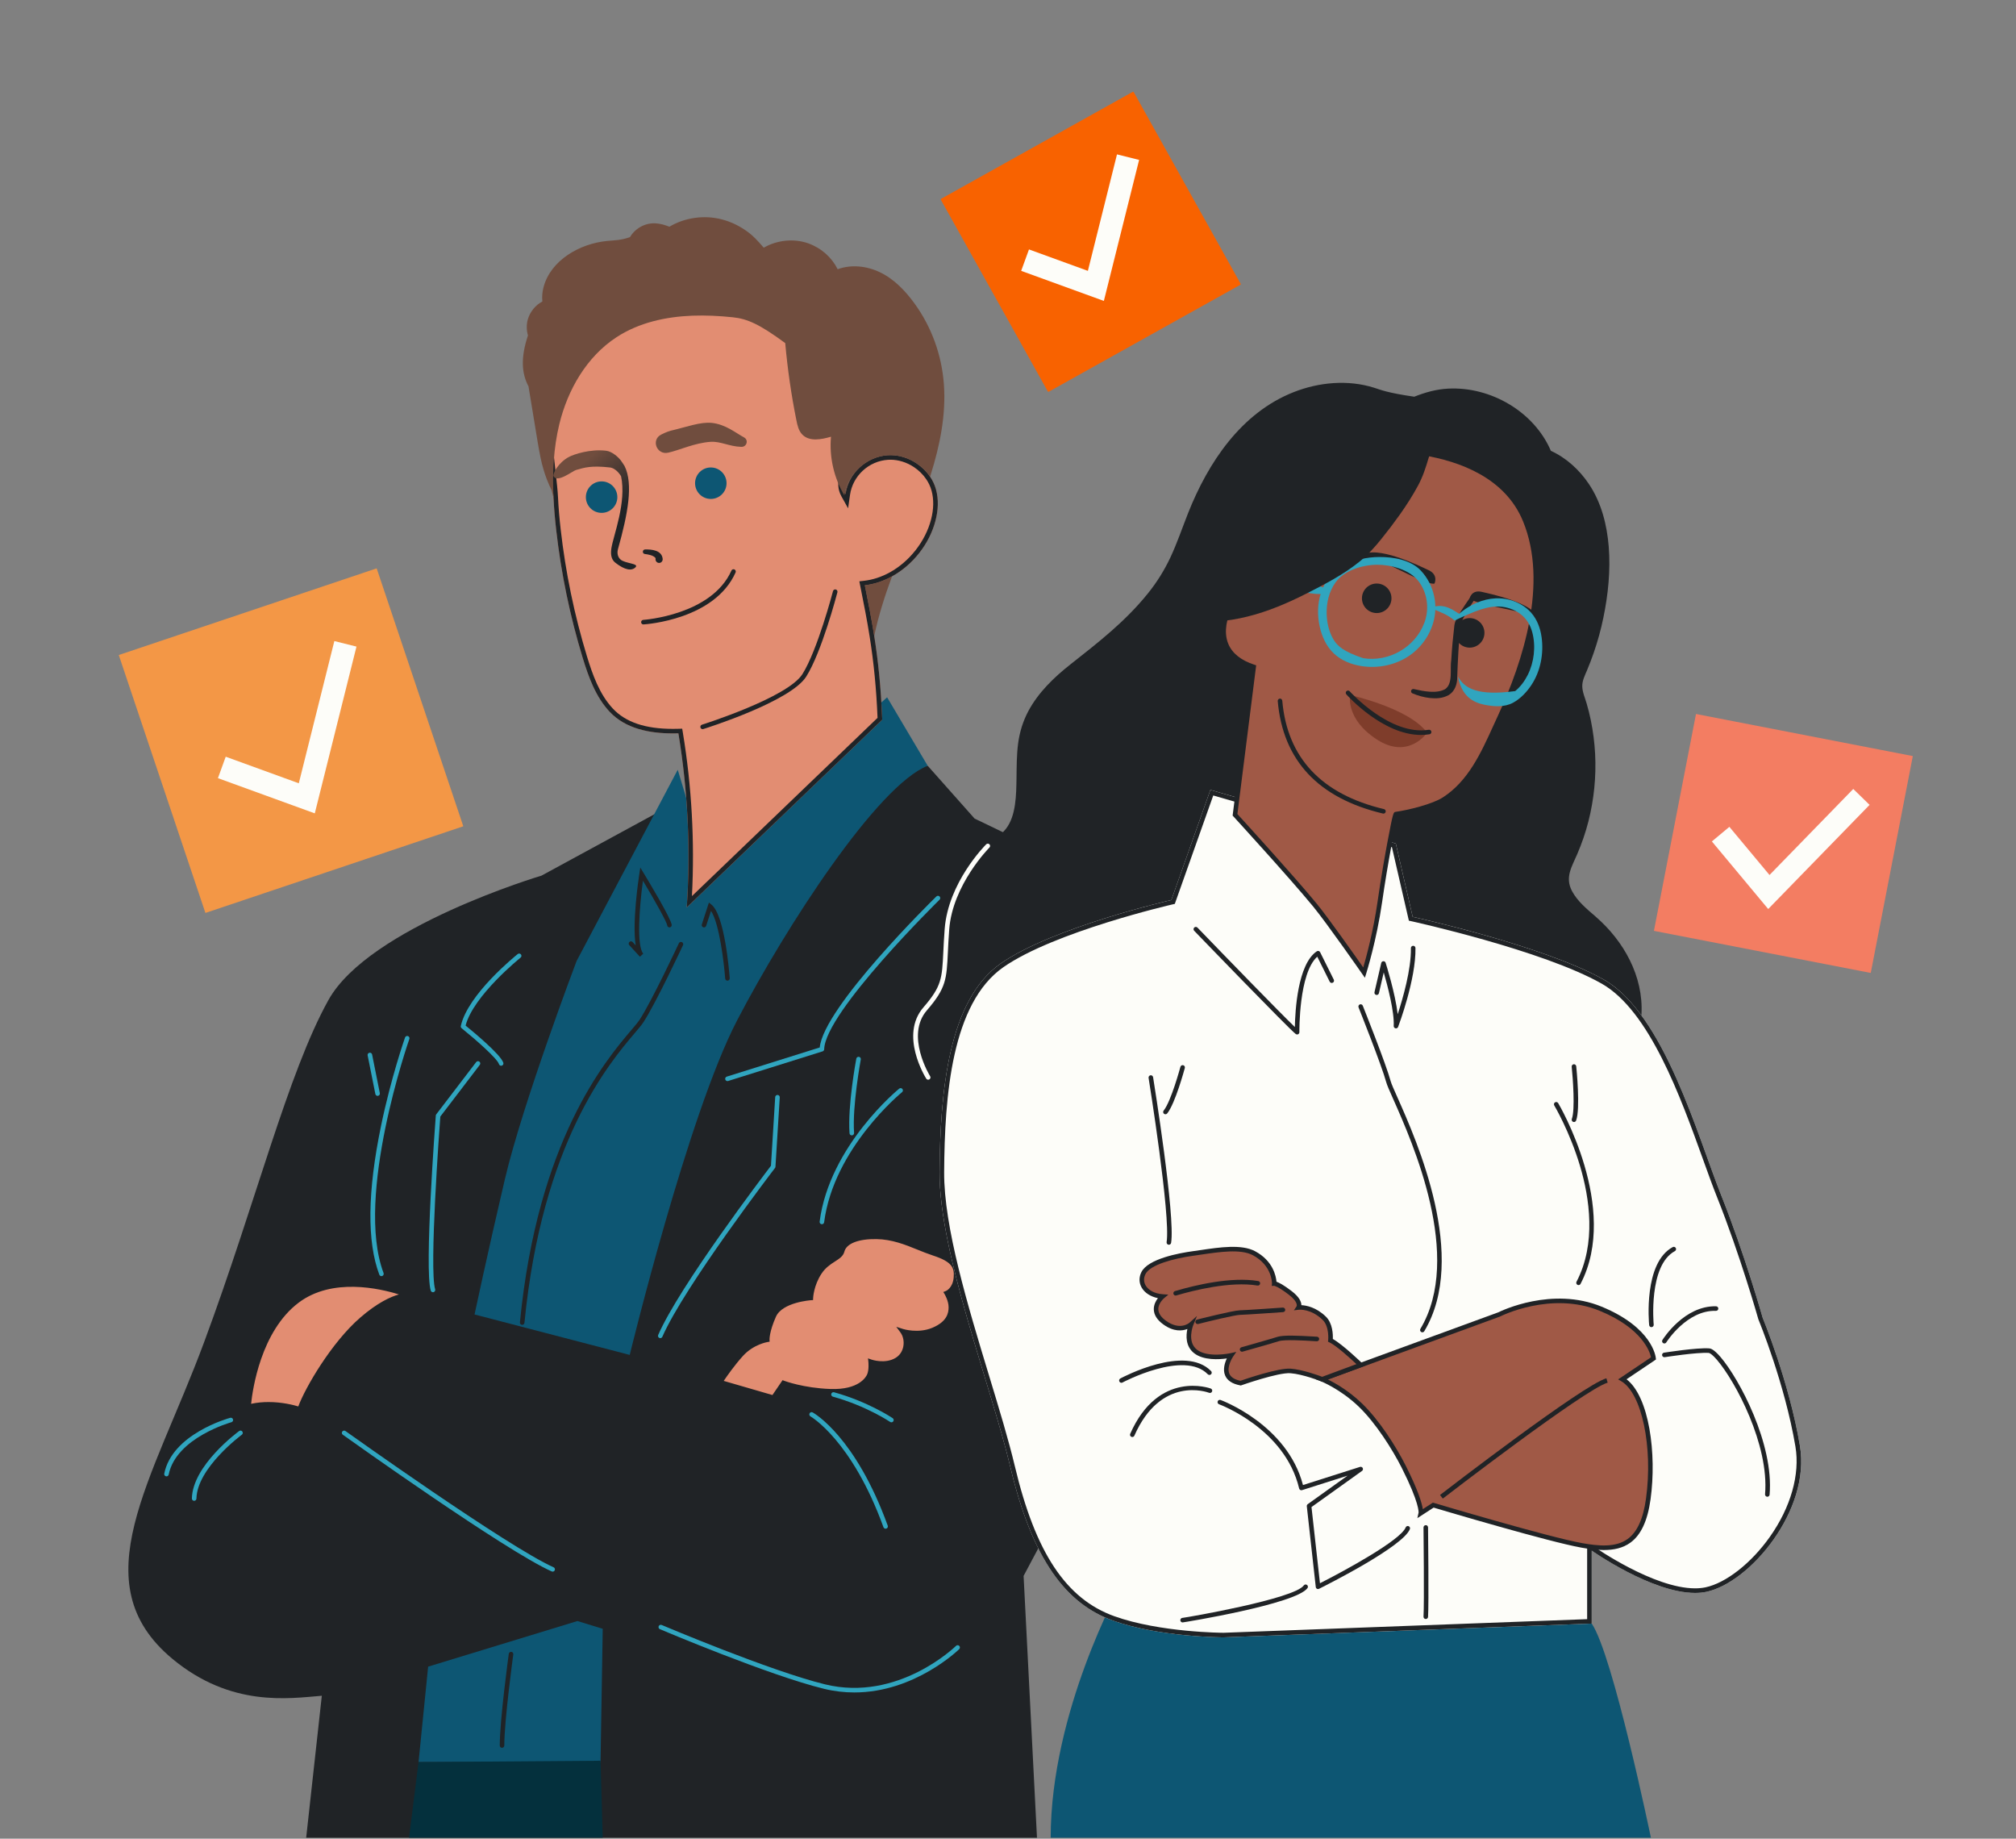 <?xml version="1.0" encoding="UTF-8"?>
<svg id="_Layer_" data-name="&amp;lt;Layer&amp;gt;" xmlns="http://www.w3.org/2000/svg" xmlns:xlink="http://www.w3.org/1999/xlink" viewBox="0 0 1548.77 1412.23">
  <rect x="0" y="0" width="1548.77" height="1412.23" fill="#808080" stroke="none"/>
  <defs>
    <style>
      .cls-1 {
        fill: #04303d;
      }

      .cls-2 {
        fill: #7f3d2b;
      }

      .cls-3 {
        fill: #202326;
      }

      .cls-4 {
        fill: #fdfdf9;
      }

      .cls-5 {
        fill: #f39746;
      }

      .cls-6 {
        fill: url(#linear-gradient);
      }

      .cls-7 {
        fill: #30a5bf;
      }

      .cls-8 {
        fill: #a05946;
      }

      .cls-9 {
        fill: #f37d62;
      }

      .cls-10, .cls-11 {
        fill: #0d5673;
      }

      .cls-12 {
        fill: #704d3e;
      }

      .cls-13 {
        fill: #e28d72;
      }

      .cls-11 {
        fill-rule: evenodd;
      }

      .cls-14 {
        fill: #f86200;
      }
    </style>
    <linearGradient id="linear-gradient" x1="445.78" y1="357.13" x2="474.95" y2="393.23" gradientUnits="userSpaceOnUse">
      <stop offset="0" stop-color="#704d3e"/>
      <stop offset="1" stop-color="#202326"/>
    </linearGradient>
  </defs>
  <path class="cls-3" d="M957.38,801.74c-11.04-50.79-32.98-86.42-100.3-120-67.34-33.58-108.34-52.99-108.34-52.99l-36.04-40.59-200.95,32.34-95.73,52.04s-132.4,39.33-163.67,95.51c-31.29,56.19-55.78,155.73-95.55,262.86-39.77,107.13-94.64,184.77-24.37,243.18,45.09,37.44,89.55,30.41,114.8,28.37l-12.01,109.02h561.43l-10.28-201.09s72.85-136.47,110.07-207.75c37.22-71.29,71.99-150.14,60.94-200.91Z"/>
  <path class="cls-10" d="M520.65,591.25l-77.7,146.89s-41.43,109.28-55.16,167.91c-13.72,58.62-23.22,103.55-23.22,103.55l119.22,31.07s44.82-184.66,82.53-257.04c37.71-72.38,107.93-180.49,146.38-195.46l-31.19-52.6-143.85,129.72,1.69-12.32-18.69-61.73Z"/>
  <polygon class="cls-10" points="328.91 1280.1 321.55 1353.38 461.35 1353.38 463.04 1251.03 443.6 1245.06 328.91 1280.1"/>
  <polygon class="cls-1" points="461.37 1352.35 321.55 1353.38 314.23 1411.49 463.04 1411.49 461.37 1352.35"/>
  <g>
    <path class="cls-13" d="M230.26,1082.42s-20.03-7.07-39.31-1.91c0,0,3.39-55.68,37.4-81.34,33.99-25.66,85.37-4.26,85.37-4.26,0,0-12.95-1.32-35.69,18.32-22.74,19.66-43.65,56.46-47.76,69.19Z"/>
    <path class="cls-3" d="M231.37,1084.67l-1.7-.6c-.2-.07-19.76-6.82-38.28-1.87l-2.35.63.15-2.43c.14-2.31,3.83-56.78,38.1-82.63,14.27-10.78,33.89-14.95,56.7-12.09,17.13,2.15,29.86,7.39,30.4,7.62l10.94,4.56-11.79-1.2c-.11,0-12.63-.87-34.37,17.9-23.01,19.89-43.54,56.96-47.24,68.4l-.55,1.71ZM206.25,1076.86c10.48,0,19.33,2.3,22.91,3.37,5.35-14.48,25.56-49.18,47.71-68.33,13.25-11.44,23.31-15.94,29.58-17.68-14.79-4.64-51.33-13.08-77.05,6.34-29.01,21.89-35.37,66.83-36.49,77.67,4.56-.99,9.08-1.37,13.35-1.37Z"/>
  </g>
  <g>
    <path class="cls-13" d="M594.16,1073.52l7.71-11.32s14.75,5.65,36.1,6.4c21.35.74,28.22-8.39,29.89-12.41,1.68-4.01,1.02-10.29,1.02-10.29,0,0,11.06,3.98,20.06-1.43,8.16-4.91,8.72-16.01,4.27-22.03,0,0,12.07,3.92,23.76-.99,11.69-4.93,13.55-11.88,13.55-17.36s-3.25-10.86-3.25-10.86c0,0,6.31-2.42,7.14-11.89.85-9.46-3.15-14.11-17.08-18.65-13.92-4.55-26.73-12.43-43.98-12.71-17.27-.28-24.88,5.1-26.37,10.94-1.49,5.86-10.96,6.69-17.36,16.44-6.41,9.73-6.69,19.57-6.69,19.57,0,0-22.93,1.45-28.41,13.68-5.46,12.22-5.1,18.45-5.1,18.45,0,0-11.22,1.68-19.87,11.13-8.63,9.47-16.34,21.46-16.34,21.46l40.94,11.88Z"/>
    <path class="cls-3" d="M594.89,1075.55l-44.42-12.88,1.27-1.98c.08-.12,7.89-12.21,16.52-21.69,7.21-7.88,16.03-10.6,19.46-11.4.19-2.63,1.12-8.57,5.21-17.72,5.06-11.27,22.97-14,28.37-14.57.35-3.26,1.7-11.09,6.86-18.92,3.51-5.35,7.87-8.16,11.38-10.41,3.01-1.94,5.19-3.34,5.74-5.5.97-3.81,5.71-12.55,28.09-12.26,12.63.2,22.87,4.35,32.77,8.36,4.01,1.62,7.79,3.15,11.72,4.44,14.43,4.7,19.22,10.06,18.28,20.47-.64,7.33-4.31,10.91-6.54,12.42,1.04,2.12,2.65,6.08,2.65,10.17,0,8.62-4.79,14.82-14.63,18.97-8.15,3.42-16.37,2.79-21.06,1.96,1.17,3.06,1.47,6.59.79,10.02-.93,4.68-3.61,8.55-7.53,10.92-7.05,4.24-15.12,3.2-19.09,2.28.03,2.35-.14,5.9-1.28,8.62-1.4,3.37-7.83,14.34-31.57,13.49-18.02-.63-31.25-4.65-35.35-6.04l-7.67,11.26ZM555.99,1060.62l37.43,10.86,7.78-11.42,1.29.5c.15.05,14.76,5.56,35.53,6.28,21.95.74,27.37-9.31,28.21-11.34,1.48-3.55.9-9.38.9-9.43l-.29-2.76,2.62.93c.1.04,10.42,3.62,18.57-1.29,3.07-1.85,5.16-4.9,5.9-8.6.77-3.89-.04-8.06-2.14-10.89l-3.24-4.38,5.19,1.67c.11.04,11.61,3.65,22.54-.93,11.19-4.72,12.48-11.24,12.48-15.74,0-4.91-2.97-9.9-3-9.95l-1.07-1.79,1.95-.75c.2-.08,5.3-2.24,6.02-10.41.68-7.68-1.52-12.15-15.88-16.84-4.05-1.33-8.07-2.95-11.95-4.52-9.6-3.89-19.54-7.91-31.51-8.1-13.78-.23-23.05,3.37-24.64,9.62-.89,3.5-3.83,5.39-7.24,7.58-3.4,2.18-7.24,4.66-10.35,9.39-6.04,9.17-6.4,18.57-6.41,18.66l-.05,1.59-1.59.1c-.22.01-21.94,1.53-26.92,12.64-5.16,11.56-4.95,17.58-4.95,17.64l.08,1.58-1.56.25c-.11.02-10.74,1.73-18.84,10.59-6.37,7-12.31,15.49-14.85,19.26Z"/>
  </g>
  <path class="cls-14" d="M952.83,218.76l-147.07,82.07c-.3.17-.68.06-.84-.24l-82.08-147.1c-.17-.3-.06-.68.24-.84l147.09-82.08c.3-.17.68-.06.84.24l82.07,147.11c.17.3.06.68-.24.84Z"/>
  <rect class="cls-9" x="1285.17" y="563.06" width="169.68" height="169.68" rx=".18" ry=".18" transform="translate(148.53 -249.14) rotate(10.98)"/>
  <rect class="cls-5" x="119.08" y="464.38" width="209.01" height="208.99" rx=".22" ry=".22" transform="translate(-169.52 100.82) rotate(-18.57)"/>
  <path class="cls-10" d="M1222.82,1247.02l-362.35-28.28s-53.3,95.76-53.3,192.74h461.12s-29.17-140.76-45.47-164.47Z"/>
  <path class="cls-3" d="M1225.89,704.07c-6.66-5.76-13.98-11.72-18.2-19.64-5.59-10.59-.23-18.55,4.03-28.46,3.47-8.1,6.35-16.43,8.53-24.94,4.32-16.94,6.09-34.56,5.18-52.02-.45-8.64-1.56-17.27-3.29-25.74-.88-4.32-1.95-8.62-3.19-12.85-1.23-4.28-3.27-8.7-3.39-13.18-.12-4.4,2.02-8.51,3.68-12.46,1.81-4.32,3.52-8.72,5.04-13.16,3.08-8.86,5.59-17.93,7.48-27.14,3.7-17.83,5.57-36.39,4.13-54.59-1.36-16.92-5.71-34.05-15.32-48.26-7.28-10.79-17.25-19.94-29.12-25.35-12.91-30.12-46.28-49.47-78.89-47.79-9.19.47-17.58,2.86-26.09,6.21-20.99-3.06-25.66-5.26-30.66-6.85-20.09-6.37-42.38-4.36-61.85,3.29-40.49,15.89-65.82,54.1-81.26,93.06-4.44,11.25-8.33,22.74-13.45,33.72-4.69,10.03-10.53,19.37-17.48,27.98-17.42,21.57-37.87,37.4-59.42,54.39-12.69,9.99-24.67,21.55-32.36,35.92-4.13,7.77-6.68,16.08-7.83,24.8-1.19,8.99-1.11,18.03-1.25,27.08-.21,12.11-.25,28.58-8.19,38.59-3.87,4.89-9.54,8.45-13.86,13.04-4.69,4.96-8.94,10.34-12.71,16.04-11.39,17.13-18.34,37.2-19.84,57.74-.39,5.37-.16,10.71-.16,16.1-.02,6.39-1.44,11.47-5,16.78-5.96,8.88-11.1,17.7-13.67,28.21-2.36,9.56-2.78,19.72-.33,29.32,1.21,4.79,3.21,9.48,5.9,13.63,2.84,4.38,6.35,8.45,11.8,9.17,5.82.74,12.21-1.42,17.95-2.34,6.27-1.01,12.58-1.85,18.9-2.55,12.89-1.44,25.85-2.3,38.8-2.8,25.72-1.01,51.47-.6,77.19-.29,52.76.6,105.54,1.21,158.32,1.83,52.95.6,105.89,1.21,158.86,1.83,10.51.12,21.01.25,31.54.37,13.96-4.24,18.51-9.5,22.25-15.17,7.53-11.41,11.68-24.98,12.4-38.59,1.54-29.22-13.59-56.22-35.18-74.93Z"/>
  <g>
    <path class="cls-4" d="M1382.79,1110.55c-8.33-49.53-28.59-98.27-28.59-98.27,0,0-13.74-48.75-31.89-94.21-18.16-45.46-43.86-139.37-90.08-165.6-46.2-26.22-146.95-48.28-146.95-48.28l-12.97-56.3-142.43-41.21-30,84.59s-91.03,20.81-131.04,48.73c-39.99,27.9-46.63,97.87-47,160.26-.37,62.4,39.37,163.41,54.43,226.77,16.83,70.77,42.66,104.76,78.66,117.65,36.01,12.89,85.07,12.92,85.07,12.92l282.84-10.58v-56.04s54.8,38.66,88.11,31.65c33.31-7.01,80.19-62.52,71.86-112.08Z"/>
    <path class="cls-3" d="M932.06,610.97l137.28,39.72,12.51,54.29.5,2.16,2.17.47c1,.22,100.77,22.25,145.97,47.9,36.74,20.86,60.51,86.85,77.86,135.04,3.8,10.57,7.4,20.54,10.7,28.81,17.87,44.76,31.63,93.38,31.77,93.86l.06.2.08.19c.2.48,20.21,48.96,28.37,97.5,3.59,21.34-3.6,46.64-19.72,69.39-14.31,20.19-33.7,35.38-49.41,38.68-2.44.51-5.13.77-7.99.77-31.82,0-76.93-31.54-77.38-31.86l-5.52-3.89v59.42l-279.33,10.46c-.48,0-48.89-.18-83.89-12.71-37.08-13.28-60.65-48.8-76.43-115.17-4.81-20.25-12.11-44.22-19.82-69.6-16.29-53.58-34.76-114.3-34.51-156.33.35-58.75,5.84-129.73,45.51-157.41,38.99-27.21,128.91-47.98,129.82-48.19l1.88-.43.64-1.81,28.9-81.48M929.86,606.69l-30,84.59s-91.03,20.81-131.04,48.73c-39.99,27.9-46.63,97.87-47,160.26-.37,62.4,39.37,163.41,54.43,226.77,16.83,70.77,42.66,104.76,78.66,117.65,36.01,12.89,85.07,12.92,85.07,12.92l282.84-10.58v-56.04s46.07,32.5,79.4,32.5c3.02,0,5.94-.27,8.71-.85,33.31-7.01,80.19-62.52,71.86-112.08-8.33-49.53-28.59-98.27-28.59-98.27,0,0-13.74-48.75-31.89-94.21-18.16-45.46-43.86-139.37-90.08-165.6-46.2-26.22-146.95-48.28-146.95-48.28l-12.97-56.3-142.43-41.21h0Z"/>
  </g>
  <g>
    <path class="cls-8" d="M1092.71,347.82l-99.02,102.83-50.16,18.78s-15.71,31.29,19.6,42.82l-14.34,113.6s42.99,46.95,61.27,69.18c10.92,13.28,37.89,52.04,37.89,52.04,0,0,7.92-25.13,12.09-54.36,4.71-32.9,11.61-67.29,12.23-67.37,9.85-1.4,28.67-5.95,37.06-11.34,22.39-14.39,32.22-40.28,42.93-63.35,20.29-43.71,38.88-103.3,19.43-150.86-13.26-32.43-46.3-46.74-78.98-51.96Z"/>
    <path class="cls-3" d="M1048.55,750.99l-2.04-2.93c-.27-.39-27.06-38.85-37.81-51.93-18.04-21.94-60.77-68.64-61.2-69.11l-.55-.6,14.26-112.98c-10.51-3.72-17.51-9.61-20.8-17.51-5.45-13.07,1.27-26.72,1.56-27.29l.31-.61,50.43-18.88,99.38-103.2.9.15c28.62,4.57,65.79,17.49,80.32,53.02,19.83,48.48.36,109.56-19.46,152.26-1.16,2.5-2.32,5.04-3.47,7.59-9.69,21.33-19.71,43.39-40.1,56.49-8.33,5.35-26.06,9.81-36.71,11.45-1.49,5.54-7.53,36.3-11.79,66.04-4.15,29.04-12.07,54.39-12.16,54.64l-1.07,3.4ZM950.63,625.26c5.07,5.54,43.79,48,60.78,68.65,9.07,11.03,29.35,39.83,35.9,49.18,2.28-7.85,7.79-28.12,11-50.64,2.78-19.39,5.99-37.18,7.66-46.07,4.24-22.55,4.56-22.59,6.07-22.79,9.87-1.4,28.27-5.9,36.34-11.08,19.53-12.55,29.33-34.13,38.81-55,1.16-2.56,2.32-5.11,3.49-7.62,19.53-42.07,38.75-102.15,19.39-149.46-13.77-33.66-49.12-46.19-76.73-50.75l-98.67,102.45-49.85,18.66c-1.16,2.66-5.41,13.67-1.17,23.8,3.03,7.25,9.76,12.62,20.02,15.97l1.37.45-14.42,114.23Z"/>
  </g>
  <g>
    <path class="cls-8" d="M1151.66,1009.59s39.33-20.29,78.05-4.38c38.72,15.94,40.59,38.1,40.59,38.1l-23.89,16.06c17.31,10.14,25.15,53.56,19.84,91.97-5.33,38.41-24.98,40.28-51.22,35.59-26.22-4.69-113.95-30.9-113.95-30.9l-9.58,6.21s1.5-6.74-13.16-35.78c-7.13-14.11-19.9-34.5-33.45-47.48-14.35-13.71-29.32-19.62-29.32-19.62l136.1-49.78Z"/>
    <path class="cls-3" d="M1232.16,1190.53c-5.66,0-11.58-.82-17.43-1.87-24.7-4.42-104.61-28.11-113.37-30.72l-12.49,8.1.93-4.18c.03-.21.82-7.22-13.01-34.61-6.92-13.69-19.75-34.21-33.1-47-13.91-13.29-28.61-19.19-28.75-19.25l-4.28-1.69,140.33-51.33c2.34-1.16,41.39-20.02,79.41-4.39,39.25,16.16,41.59,38.62,41.67,39.57l.09,1.03-22.59,15.18c17.47,13.42,23.26,57.35,18.45,92.21-2.28,16.48-7.35,27.37-15.49,33.28-5.83,4.23-12.86,5.66-20.34,5.66ZM1100.81,1154.12l.78.23c.88.26,87.94,26.24,113.76,30.86,12.8,2.29,25.91,3.49,35.09-3.18,7.33-5.32,11.94-15.44,14.08-30.93,5.48-39.67-3.22-80.98-19-90.22l-2.4-1.41,25.27-16.98c-.95-4.33-6.79-22.26-39.34-35.66-37.49-15.41-76.19,4.12-76.58,4.32l-.2.09-132.08,48.31c5.48,2.7,15.79,8.5,25.91,18.18,13.66,13.08,26.42,33.35,33.81,47.95,9.71,19.23,12.46,28.92,13.16,33.46l7.74-5.02Z"/>
  </g>
  <g>
    <path class="cls-8" d="M878.43,977.84c4.15-8.33,23.73-13.12,38.14-15.09,15.91-2.2,35.55-6.15,46.73-.23,15.98,8.49,15.65,23.32,15.65,23.32,0,0,2.78-.1,12.34,7.24,9.11,6.99,6.31,11.16,6.31,11.16,0,0,9.93-1.21,19.7,8.2,6,5.78,4.81,17,4.81,17,7.07,3.33,23.21,18.94,23.21,18.94l-29.55,10.96s-14.54-5.67-24.39-6.37c-9.85-.7-38.29,9.38-38.29,9.38-19.43-3.62-7.28-21.32-7.28-21.32,0,0-18.11,4.09-27.29-2.98-9.15-7.07-3.45-20.89-3.45-20.89,0,0-8.16,7.53-20.38-1.34-13.8-9.99-1.56-20.03-1.56-20.03-12.28-.88-18.88-9.62-14.72-17.95Z"/>
    <path class="cls-3" d="M953.25,1064.15l-.46-.09c-6.07-1.13-9.99-3.71-11.63-7.68-1.88-4.54-.2-9.72,1.35-13.01-6,.84-17.85,1.59-25.04-3.95-6.82-5.27-6.37-13.61-5.28-18.65-3.95,1.52-10.51,2.27-18.51-3.54-4.71-3.41-7.16-7.26-7.28-11.44-.11-3.64,1.6-6.71,3.16-8.73-5.64-1.15-10.19-4.06-12.5-8.12-2.11-3.7-2.18-7.92-.2-11.88h0c5.14-10.31,29.32-14.66,39.47-16.05,1.94-.27,3.93-.56,5.96-.86,14.77-2.18,31.5-4.64,41.83.82,13.97,7.43,16.18,19.36,16.52,23.47,1.91.65,5.47,2.45,11.71,7.24,6.08,4.67,7.41,8.41,7.42,10.77,3.73.18,11.29,1.54,18.74,8.72,5.39,5.19,5.56,14.01,5.42,17.24,7.62,4.26,21.97,18.09,22.61,18.71l2,1.93-32.78,12.16-.62-.24c-.14-.06-14.41-5.59-23.87-6.26-9.36-.65-37.3,9.18-37.58,9.28l-.44.16ZM949.78,1038.34l-2.51,3.67c-.05.08-5.13,7.62-2.87,13.05,1.12,2.7,4.01,4.54,8.57,5.48,3.83-1.34,29.1-10,38.54-9.31,8.94.63,21.33,5.14,24.27,6.25l26.29-9.75c-4.52-4.24-15.43-14.2-20.71-16.69l-1.13-.53.13-1.24c.01-.1,1.02-10.45-4.29-15.56-8.99-8.67-17.92-7.78-18.28-7.73l-3.76.43,2.1-3.14h0s1.47-3.13-5.92-8.8c-8.47-6.5-11.23-6.87-11.35-6.88l-1.85.07.17-1.85c.01-.56.05-13.88-14.72-21.74-9.31-4.93-25.44-2.55-39.68-.45-2.04.3-4.05.6-6,.87-15.44,2.12-33.22,6.94-36.82,14.14h0c-1.44,2.89-1.4,5.93.11,8.58,2.19,3.84,7.11,6.4,13.17,6.84l4.35.31-3.36,2.78s-4.52,3.8-4.36,8.57c.1,3.03,2.06,5.95,5.84,8.69,10.83,7.85,17.87,1.72,18.17,1.46l5.68-5.11-2.88,7.07c-.05.13-5.07,12.68,2.9,18.84,8.41,6.48,25.66,2.7,25.83,2.66l4.34-.98Z"/>
  </g>
  <path class="cls-7" d="M1019.59,452.95c-3.04-2.34-7.38-3.1-11.06-4.07-3.97-1.03-7.94-1.99-11.95-2.88-3.87-.86-7.75-1.64-11.66-2.34-4.05-.74-8.2-1.69-12.32-1.95,3.78,8.06,7.32,8.43,10.75,9.07,3.79.68,7.55,1.44,11.29,2.24,3.76.78,7.51,1.62,11.23,2.55,13.8,2.08,15.91-.9,13.71-2.61Z"/>
  <path class="cls-3" d="M1129.07,459.51s1.43-6.73,9.24-4.92c7.81,1.81,40.48,8.55,44.15,21.21,3.66,12.66-5.32-2.79-13.3-5.21s-37.65-7.1-40.08-11.08Z"/>
  <path class="cls-3" d="M1102.04,448.19s3.24-6.66-4.58-10.29c-7.83-3.64-40.02-19.56-51.51-11.24-11.5,8.32,6.36,1.16,14.74,4.38s36.66,18.9,41.35,17.15Z"/>
  <circle class="cls-3" cx="1057.64" cy="459.53" r="11.34"/>
  <circle class="cls-3" cx="1129.07" cy="486.08" r="11.34"/>
  <path class="cls-3" d="M1086.27,529.26c7.45,1.67,17.1,3.73,23.88.09,6.39-4.33,3.56-15.68,4.78-22.64.51-8.88,1.35-17.73,2.39-26.58.45-3.03,1.73-4.86,2.77-6.93,3.38-5.85,7.2-11.33,11.13-16.8.57-.78,1.66-.96,2.45-.39.76.55.94,1.62.43,2.39-2.41,3.66-4.76,7.41-6.98,11.18-1.79,3.3-4.66,7.63-5.25,11.04-1.18,13.15-1.96,26.38-2.38,39.59.05,5.13-1.85,10.88-6.56,13.65-4.8,2.64-9.88,2.76-14.49,2.26-4.67-.55-9.05-1.77-13.34-3.57-.89-.38-1.31-1.4-.94-2.29.35-.84,1.28-1.25,2.13-1h0Z"/>
  <path class="cls-7" d="M1184.31,489.39c-.95-6.93-3.41-13.61-8.12-18.9-4.19-4.69-9.95-7.98-16-9.66-9.95-2.76-20.11-.9-29.01,3.68-3.68,1.89-7.13,4.26-10.28,6.97-7.65-5.45-14.17-7.88-22.04-4.5,8.74,3.47,13.51,5.33,18.59,9.64,15.4-7.22,25.95-11.88,36.76-10.55,5.12.64,10.22,2.65,14.27,5.86,4.48,3.54,7.3,8.43,8.72,13.9,2.78,10.65,1.38,22.78-3.54,32.59-2.39,4.73-5.55,9.03-9.64,12.38-27.86,3.76-38.84-1.56-43.94-11.19,2.82,15.09,11.41,19.9,20.46,21.71,7.17,1.42,15.22,1.99,21.86-1.58,5.65-3.06,10.43-8.12,13.98-13.43,7.14-10.69,9.68-24.28,7.94-36.93Z"/>
  <path class="cls-3" d="M1062.83,624.91c-.13,0-.27-.02-.4-.05-49.67-11.79-76.86-40.86-80.82-86.38-.09-.96.63-1.81,1.59-1.9.94-.11,1.81.63,1.89,1.59,3.81,43.86,30.11,71.88,78.14,83.28.94.22,1.52,1.17,1.3,2.11-.19.8-.91,1.35-1.7,1.35Z"/>
  <g>
    <path class="cls-8" d="M1107.34,1149.64s109.22-84.23,127.24-89.33"/>
    <path class="cls-3" d="M1108.42,1151.02l-2.14-2.77c4.47-3.45,109.7-84.5,127.83-89.63l.95,3.37c-17.49,4.95-125.56,88.19-126.64,89.03Z"/>
  </g>
  <path class="cls-7" d="M1101.76,457.89c-1.58-7.28-5.06-14.17-10.2-19.62-7.77-8.25-21.03-10.49-31.89-10.45-9.64.02-19.31,2.26-27.94,6.62-8.33,4.24-14.17,12.4-17,21.24-2.63,8.14-2.73,17.02-.93,25.39,1.69,7.81,5.14,15.4,10.96,20.89,5.59,5.28,13.06,8.29,20.66,9.56,12.93,2.18,26.77-.62,37.55-8.1,10.79-7.5,18.3-19.72,19.55-32.8.41-4.24.14-8.55-.76-12.75ZM1094.13,478.59c-7.03,18.57-27.22,30.12-46.9,26.94-15.28-5.18-19.94-9.31-23.13-14.93-3.33-5.92-4.81-12.77-4.91-19.55-.14-8.25,1.89-16.82,6.72-23.58,6.74-9.46,20.97-13.69,32.18-13.71,10.59-.02,24.67,3.76,31.48,12.42,6.83,8.7,8.59,20.66,5.04,31.11-.14.43-.31.88-.47,1.32Z"/>
  <path class="cls-3" d="M1099.15,342.08c-20.25-1.4-36.02,4.26-51.53,10.61-15.46,6.33-30.74,13.18-45.75,20.56-14.82,7.3-29.42,15.09-43.73,23.4-7.22,4.17-14.39,8.43-21.43,12.91-3.13,1.97-6.21,4.15-8.51,7.05-2.41,3.02-3.95,6.52-5.2,10.14-1.38,3.93-2.59,7.88-4.09,11.76-1.6,4.11-3.33,8.18-4.93,12.32-3.17,8.2-5.72,16.68-5.84,25.54,35.8,5.16,66.85-5.98,95.2-20.31,14.11-7.13,28.62-14.66,41-24.61,6.31-5.08,11.7-11.08,16.78-17.37,4.96-6.15,9.75-12.44,14.33-18.88,5.08-7.16,9.81-14.56,13.98-22.29,3.64-6.74,6-14.04,8.16-21.38,1.21-2.98,1.77-6.21,1.56-9.44Z"/>
  <path class="cls-2" d="M1037.22,533.87s45.06,9.79,59.17,28.87c0,0-14.2,21.06-38.61,5.24-24.41-15.82-20.56-34.1-20.56-34.1Z"/>
  <path class="cls-3" d="M1091.62,564.49c-29.18,0-56.11-29.82-57.32-31.18-.64-.72-.58-1.83.14-2.47.73-.65,1.83-.58,2.47.14.31.34,31.06,34.35,60.72,29.53.94-.15,1.85.49,2.01,1.45.16.95-.49,1.85-1.45,2.01-2.19.36-4.39.52-6.57.52Z"/>
  <path class="cls-3" d="M996.48,794.53c-.37,0-.75-.12-1.05-.35-5.3-3.99-75.06-76.22-78.02-79.29-.67-.7-.65-1.8.04-2.48.7-.67,1.81-.65,2.48.04,22.36,23.16,63.35,65.36,74.83,76.39.22-12.18,2.11-48.33,16.86-58.17.42-.28.93-.36,1.42-.24.49.13.89.46,1.12.91l10.51,21.1c.43.87.08,1.92-.79,2.35-.86.44-1.92.08-2.35-.78l-9.56-19.19c-14.24,12.62-13.74,57.47-13.73,57.94.01.67-.36,1.28-.96,1.59-.25.13-.52.19-.79.19Z"/>
  <path class="cls-3" d="M1072.45,789.87c-.12,0-.24-.01-.36-.04-.84-.18-1.43-.95-1.39-1.81.6-10.75-4.71-30.92-7.66-41.15l-3.7,15.98c-.22.94-1.16,1.53-2.1,1.31-.94-.22-1.53-1.16-1.31-2.1l5.19-22.42c.18-.77.85-1.32,1.63-1.35.82-.06,1.5.47,1.74,1.22.36,1.12,7.35,23.19,9.27,39.48,3.95-12.04,10.43-34.41,10.15-50.78-.02-.97.76-1.76,1.72-1.78.96,0,1.76.75,1.78,1.72.4,24.04-12.77,59.11-13.33,60.59-.26.69-.92,1.13-1.64,1.13Z"/>
  <path class="cls-3" d="M1092.71,1023.3c-.31,0-.62-.08-.9-.25-.83-.5-1.1-1.57-.6-2.4,33.05-55.19-6.09-143.21-20.83-176.35-2.88-6.47-4.77-10.74-5.37-12.93-3.53-13.05-21.13-57.17-21.31-57.62-.36-.9.08-1.92.97-2.28.9-.36,1.92.08,2.27.98.73,1.82,17.86,44.77,21.44,58.01.52,1.93,2.48,6.33,5.19,12.42,14.94,33.59,54.61,122.83,20.63,179.57-.33.55-.91.85-1.5.85Z"/>
  <path class="cls-3" d="M1212.69,987.04c-.27,0-.55-.06-.81-.2-.86-.45-1.19-1.5-.74-2.36,15.38-29.43,9.96-64.6,2.7-88.93-7.91-26.53-19.67-46.29-19.79-46.49-.5-.83-.23-1.91.6-2.4.82-.49,1.9-.23,2.4.6.48.8,47.62,80.63,17.19,138.84-.31.6-.92.94-1.55.94Z"/>
  <path class="cls-3" d="M1209.18,861.78c-.21,0-.42-.04-.62-.11-.9-.34-1.36-1.35-1.02-2.26,2.61-6.87.81-31.26-.1-40.07-.1-.96.6-1.82,1.56-1.92.95-.09,1.82.6,1.92,1.56.14,1.33,3.33,32.63-.1,41.68-.27.7-.93,1.13-1.64,1.13Z"/>
  <path class="cls-3" d="M897.97,956.05c-.09,0-.19,0-.28-.02-.96-.15-1.6-1.05-1.45-2.01,3.21-19.93-13.67-125.05-13.85-126.11-.15-.95.49-1.85,1.45-2.01.97-.16,1.85.5,2.01,1.45.7,4.35,17.15,106.75,13.85,127.23-.14.86-.88,1.47-1.72,1.47Z"/>
  <path class="cls-3" d="M895.33,855.84c-.39,0-.77-.13-1.09-.38-.76-.61-.88-1.71-.27-2.46,5.75-7.18,12.81-33.34,12.88-33.6.26-.93,1.23-1.49,2.14-1.24.94.25,1.49,1.21,1.24,2.14-.3,1.1-7.32,27.14-13.53,34.89-.35.43-.85.65-1.36.65Z"/>
  <path class="cls-3" d="M869.87,1103.73c-.24,0-.48-.05-.71-.15-.88-.39-1.29-1.42-.89-2.31,21.8-49.39,61.49-34.93,61.89-34.78.9.34,1.36,1.35,1.01,2.26-.34.9-1.34,1.36-2.26,1.02-1.5-.56-37.02-13.35-57.44,32.92-.29.65-.93,1.04-1.6,1.04Z"/>
  <path class="cls-3" d="M861.5,1062.06c-.62,0-1.23-.34-1.54-.92-.46-.85-.14-1.91.71-2.37,2.02-1.08,49.66-26.26,69.73-5.69.68.69.66,1.8-.03,2.48-.69.67-1.8.67-2.48-.03-18.24-18.69-65.1,6.08-65.57,6.34-.26.14-.55.21-.83.21Z"/>
  <path class="cls-3" d="M1012.57,1220.5c-.29,0-.58-.07-.84-.21-.5-.27-.84-.77-.9-1.34l-6.89-62.04c-.07-.63.21-1.25.72-1.62l30.61-21.89-34.99,11.13c-.47.15-.97.09-1.39-.15-.42-.24-.73-.65-.84-1.12-10.86-45.96-61.01-64.5-61.52-64.68-.91-.33-1.38-1.33-1.06-2.24.33-.91,1.33-1.39,2.24-1.06.52.19,51.12,18.85,63.29,65.34l43.8-13.94c.8-.26,1.71.11,2.1.88.39.77.15,1.71-.55,2.21l-38.81,27.75,6.5,58.52c18.95-9.59,61.88-32.96,65.84-42.86.36-.9,1.38-1.34,2.27-.98.9.36,1.33,1.38.97,2.28-5.37,13.42-63.19,42.54-69.77,45.82-.25.12-.51.18-.78.18Z"/>
  <path class="cls-3" d="M908.53,1246.14c-.97,0-1.75-.78-1.75-1.75s.72-1.69,1.63-1.75c4.31-.48,85.78-14.6,93.21-24.92.57-.79,1.66-.96,2.45-.4.79.56.96,1.66.4,2.44-8.89,12.34-95.17,26.37-95.94,26.37Z"/>
  <path class="cls-3" d="M1357.74,1149.59c-.05,0-.1,0-.15,0-.96-.08-1.68-.93-1.6-1.89,3.24-38.09-22.8-86.68-36.81-103.06-4.46-5.22-6.21-5.49-6.4-5.5-8.95-.63-33.64,3.23-33.89,3.27-.93.14-1.85-.5-2-1.46-.15-.95.5-1.85,1.46-2,1.03-.16,25.31-3.98,34.69-3.3.81.06,3.27.23,8.81,6.72,14.32,16.76,40.97,66.52,37.63,105.64-.08.91-.84,1.6-1.74,1.6Z"/>
  <path class="cls-3" d="M1278.62,1031.87c-.32,0-.64-.09-.93-.27-.82-.51-1.07-1.59-.55-2.41.68-1.08,16.85-26.46,41.23-25.87.97.03,1.73.83,1.7,1.8-.03.97-.82,1.73-1.8,1.7-22.4-.73-38.01,23.98-38.16,24.23-.33.53-.9.82-1.48.82Z"/>
  <path class="cls-3" d="M1268.69,1019.34c-.89,0-1.65-.68-1.74-1.58-.19-1.95-4.43-47.79,18.1-59.9.84-.46,1.91-.14,2.37.71.46.85.14,1.91-.71,2.37-20.47,11-16.31,56.02-16.27,56.47.09.96-.61,1.82-1.57,1.91-.06,0-.12,0-.17,0Z"/>
  <path class="cls-3" d="M1095.34,1243.5s-.08,0-.12,0c-.96-.06-1.7-.9-1.63-1.86.65-9.71,0-67.84,0-68.43-.01-.97.76-1.76,1.73-1.77.92-.11,1.76.76,1.77,1.73.03,2.4.65,58.86,0,68.7-.06.93-.83,1.63-1.75,1.63Z"/>
  <path class="cls-3" d="M954.22,1038.22c-.77,0-1.47-.5-1.69-1.28-.26-.93.28-1.9,1.21-2.16.22-.06,22.04-6.19,27.75-8.02,4.43-1.41,16.27-.91,27.28-.24,1.5.09,2.56.16,2.92.16.97,0,1.75.78,1.75,1.75s-.78,1.75-1.75,1.75c-.39,0-1.52-.07-3.14-.17-5.91-.36-21.61-1.32-26,.08-5.77,1.84-26.97,7.8-27.88,8.05-.16.04-.31.06-.47.06Z"/>
  <path class="cls-3" d="M920.1,1016.96c-.78,0-1.5-.53-1.7-1.32-.24-.94.33-1.89,1.27-2.13,1.13-.28,27.57-6.97,32.78-7.1,4.97-.12,32.77-2.08,33.05-2.1.89-.06,1.8.65,1.87,1.62.07.96-.66,1.8-1.62,1.87-1.15.08-28.16,1.98-33.21,2.11-3.99.1-24.45,5.08-32,6.99-.14.04-.29.05-.43.05Z"/>
  <path class="cls-3" d="M903.17,995.08c-.97,0-1.75-.78-1.75-1.75,0-.85.6-1.55,1.4-1.72l.75-.22c14.59-4.28,42.18-10.95,63.05-7.46.95.16,1.6,1.06,1.44,2.02s-1.06,1.61-2.02,1.44c-20.92-3.51-49.97,3.98-61.48,7.36-1.07.31-1.11.32-1.39.32Z"/>
  <path class="cls-12" d="M704.07,355.81c-6.48-4.31-14.29-6.69-22.13-6.16-16.32,1.09-30.96,14.64-33.27,30.82-8.02-13.41-11.66-29.46-10.26-45.04-7.43,2.17-16.6,3.92-22.03-1.65-2.8-2.87-3.78-7.04-4.55-11-3.96-19.54-6.79-39.37-8.58-59.26-19.61-14.43-29.07-18.67-40.21-19.82-10.37-1.09-20.8-1.61-31.24-1.23-20.38.81-40.98,5.29-58.21,16.57-22.84,14.92-37.44,40.24-43.89,66.76-4.48,18.49-5.39,37.58-4.45,56.63.42,1.68.88,3.33,1.37,5.01,1.89,6.13,3.43,11.42,4.87,16.67,2.7,9.88,5.5,19.75,8.34,29.6,1.4,4.87,2.77,9.74,4.17,14.57,1.16,4.06,2,8.58,4.34,12.19,2.38,3.71,6.16,5.36,10.33,6.69,4.97,1.54,9.95,3.12,14.92,4.66,40,12.54,79.99,25.08,119.99,37.62,22.49,7.07,44.94,14.25,67.42,21.29,5.22-11.31,6.51-19.61,8.02-27.88.7-4.87,1.58-9.67,2.59-14.39,3.36-15.9,8.23-31.03,13.66-45.74,9.67-26.16,21.12-51.03,29.24-76.6-2.73-4.06-6.34-7.57-10.44-10.3Z"/>
  <g>
    <path class="cls-13" d="M718.67,399.98c-4.62,17.72-17.3,33.87-33.41,42.73-6.51,3.57-13.55,5.99-20.87,6.83,2.56,12.85,5.08,25.32,7.21,38.91,2.91,18.28,5.15,38.53,6.16,64.34-50.05,48.09-100.13,96.14-150.18,144.19,3.01-44.59.88-89.59-6.41-133.72-19.33.56-39.65-2.52-52.85-16.6-10.65-11.35-16.11-26.51-20.66-41.36-9.77-32.01-16.6-64.93-20.35-98.17-.95-8.2-1.68-16.46-2.07-24.69-.95-19.05-7.13-48.1-2.65-66.59,6.44-26.51,19.19-58.75,42.03-73.67,17.23-11.28,46.86-21.94,67.25-22.74,10.44-.39,23.26,6.33,33.62,7.42,11.14,1.16,61.97,17.22,81.59,31.65,1.79,19.89-6.92,33.86-2.97,53.4.77,3.96,4.12,8.01,6.92,10.88,5.43,5.57,6.91,10.58,14.34,8.41-1.4,15.59-24.82,32.29-15.82,48.46,2.31-16.18,16.06-28.89,32.38-29.98,7.85-.53,15.66,1.86,22.13,6.16,4.1,2.73,7.71,6.23,10.44,10.3,2,2.94,3.54,6.2,4.52,9.67,2.21,7.88,1.72,16.32-.35,24.2Z"/>
    <path class="cls-3" d="M532.75,222.91c5.16,0,11.3,1.89,17.24,3.73,5.07,1.56,10.31,3.18,15.14,3.69,10.23,1.06,58.38,16.08,78.58,30.06.49,8.01-.78,15.22-2.01,22.21-1.62,9.22-3.3,18.75-1.03,29.96.75,3.87,3.32,8.01,7.85,12.65,1.13,1.16,2.08,2.3,3,3.41,2.47,2.96,5.01,6.01,9.38,6.51-1.46,4.18-4.29,8.62-7.23,13.26-6.38,10.04-13.61,21.41-7.19,32.95l5.06,9.09,1.47-10.29c2.09-14.65,14.35-25.99,29.15-26.98.64-.04,1.28-.06,1.92-.06,6.15,0,12.56,2.01,18.03,5.65,3.79,2.53,7.06,5.75,9.48,9.35,1.82,2.68,3.18,5.59,4.04,8.64,1.86,6.64,1.73,14.37-.37,22.37-4.34,16.64-16.49,32.17-31.71,40.54-6.38,3.5-12.97,5.66-19.59,6.42l-3.78.43.74,3.73.49,2.46c2.42,12.17,4.71,23.66,6.7,36.32,3.2,20.11,5.13,39.96,6.06,62.36-33.24,31.93-66.49,63.85-99.73,95.76l-42.86,41.14c2.19-42-.16-84.2-6.98-125.57l-.5-3.02-3.06.09c-1.35.04-2.71.06-4.07.06-21.22,0-36.3-5.09-46.12-15.56-10.43-11.11-15.72-26.47-19.87-39.99-9.7-31.78-16.5-64.6-20.22-97.55-1.02-8.86-1.69-16.86-2.05-24.46-.29-5.87-1.06-12.57-1.87-19.66-1.81-15.76-3.85-33.63-.87-45.93,4.86-20.01,16.6-55.93,40.54-71.57,17.86-11.69,46.62-21.43,65.46-22.18.25,0,.5-.01.75-.01M532.75,219.4c-.29,0-.59,0-.88.02-20.38.81-50.01,11.47-67.25,22.75-22.84,14.92-35.58,47.16-42.03,73.67-4.48,18.49,1.7,47.54,2.65,66.59.39,8.23,1.12,16.5,2.07,24.69,3.75,33.24,10.58,66.16,20.35,98.17,4.55,14.85,10.02,30.02,20.66,41.36,12.26,13.07,30.64,16.66,48.68,16.66,1.4,0,2.79-.02,4.18-.06,7.29,44.13,9.42,89.14,6.41,133.72,50.05-48.05,100.13-96.11,150.18-144.19-1.02-25.81-3.26-46.06-6.16-64.34-2.14-13.59-4.66-26.06-7.21-38.91,7.32-.84,14.36-3.26,20.87-6.83,16.11-8.86,28.79-25.01,33.41-42.73,2.07-7.88,2.56-16.32.35-24.2-.98-3.47-2.52-6.72-4.52-9.67-2.73-4.06-6.34-7.56-10.44-10.3-5.89-3.91-12.87-6.24-19.98-6.24-.72,0-1.44.02-2.16.07-16.32,1.09-30.07,13.8-32.38,29.98-9-16.17,14.42-32.87,15.82-48.46-1.21.35-2.27.52-3.21.52-4.81,0-6.59-4.27-11.13-8.92-2.8-2.87-6.15-6.92-6.92-10.88-3.96-19.54,4.75-33.51,2.97-53.4-19.61-14.43-70.45-30.49-81.59-31.64-10.08-1.06-22.47-7.43-32.75-7.43h0Z"/>
  </g>
  <path class="cls-4" d="M713.06,829.29c-.58,0-1.15-.29-1.48-.82-.85-1.35-20.65-33.43-2.13-54.79,13.98-16.14,14.27-22.25,15.24-42.48.24-5.03.51-10.73,1.04-17.66,2.7-35.58,30.72-63.87,31.91-65.05.68-.68,1.79-.68,2.48,0,.68.69.68,1.79,0,2.48-.28.28-28.29,28.59-30.89,62.84-.52,6.89-.79,12.56-1.03,17.56-.98,20.61-1.31,27.56-16.09,44.61-16.81,19.4,2.25,50.32,2.45,50.63.51.82.27,1.9-.55,2.41-.29.18-.61.27-.93.27Z"/>
  <path class="cls-3" d="M539.78,560.04c-.75,0-1.44-.48-1.67-1.23-.29-.92.23-1.91,1.15-2.19.66-.21,65.78-20.79,77.17-38.82,11.59-18.34,23.4-63.33,23.52-63.79.24-.93,1.19-1.5,2.13-1.25.94.24,1.5,1.2,1.25,2.14-.49,1.87-12.07,45.97-23.95,64.77-12.07,19.11-76.35,39.44-79.08,40.29-.17.05-.35.08-.52.08Z"/>
  <path class="cls-3" d="M494.29,479.61c-.92,0-1.69-.71-1.75-1.64-.06-.96.67-1.8,1.64-1.86.52-.03,52.53-3.66,67.73-37.86.39-.89,1.43-1.28,2.31-.89.88.39,1.28,1.43.89,2.31-16.07,36.16-68.49,39.8-70.71,39.93-.04,0-.08,0-.11,0Z"/>
  <path class="cls-12" d="M571.55,335.92c-5.96-3.13-13.95-9.97-24.7-11.11-8.77-.93-19.49,3.19-31.48,5.98-.04,0-.04,0-.08.02-.27.07-3.3.88-7.4,3-7.87,4.06-3.36,15.74,5.34,13.9,8.28-1.76,20.44-7.58,32.76-8.36,7.67-.48,14.26,3.61,23.53,3.87,4.24.12,5.77-5.33,2.03-7.29Z"/>
  <path class="cls-11" d="M474.27,381.83c0,6.68-5.41,12.09-12.09,12.09-6.68,0-12.09-5.41-12.09-12.09,0-6.68,5.41-12.09,12.09-12.09,6.68,0,12.09,5.41,12.09,12.09Z"/>
  <circle class="cls-10" cx="546.07" cy="371.13" r="12.09"/>
  <path class="cls-6" d="M488.34,435.59c-2.93,3.15-8.27,2.38-15.69-3.45-3.36-2.64-3.61-7.07-2.91-11.31,1.65-10.05,11.67-34.95,7.39-55.04,0-.03-3.46-6.2-8.74-6.77-14.13-1.54-19.22.03-25.85,1.96-2.63.76-14.35,10.15-17.25,4.84-.97-1.77,3.57-10.6,11.96-14.95,3.68-1.91,15.96-6.11,28.29-4.69,4.87.56,9.51,5.11,11.15,7.12,0,0,2.7,3.8,3.07,4.54,6.95,13.84,2.55,36.94-4.98,63.84-.83,2.97-.34,6.11,1.99,8.11,3.42,3.03,14.19,2.98,11.56,5.8Z"/>
  <path class="cls-3" d="M495.53,422.02c5.08-.12,12.86.56,13.55,7.14.22,1.63-.96,3.15-2.62,3.21-1.69.09-3.08-1.46-2.83-3.13.04-.29.08-.51-.34-1-1.91-1.82-5.21-2.37-7.89-2.73-2.12-.23-1.99-3.44.14-3.49h0Z"/>
  <path class="cls-12" d="M714.96,364.74c-.14.46-.28.91-.46,1.37-2.73-4.06-6.34-7.57-10.44-10.3-6.48-4.31-14.29-6.69-22.13-6.16-16.32,1.09-30.96,14.64-33.27,30.82-8.02-13.41-11.66-29.46-10.26-45.04-7.43,2.17-16.6,3.92-22.03-1.65-2.8-2.87-3.78-7.04-4.55-11-3.96-19.54-6.79-39.37-8.58-59.26-19.61-14.43-29.07-18.67-40.21-19.82-10.37-1.09-20.8-1.61-31.24-1.23-20.38.81-40.98,5.29-58.21,16.57-22.84,14.92-37.44,40.24-43.89,66.76-4.48,18.49-5.39,37.58-4.45,56.63-.53-1.96-1.02-3.96-1.47-5.92-2.59-5.18-4.69-10.61-6.27-16.04-3.29-11.07-4.62-22.84-11.49-63.71-5.29-9.98-6.13-21.89-.42-39.12-1.16-3.99-1.23-8.34-.1-12.33,1.68-5.78,5.85-11,11.17-13.73-.35-3.61-.07-7.32.88-10.93,5.46-20.8,27.81-33.52,48.86-35.58,5.32-.53,10.72-.42,17.58-2.98,2.66-4.48,7.04-7.95,11.98-9.56,5.18-1.72,11.03-1.3,18.28,1.61,11.73-6.97,26.44-9.11,39.89-5.74,7.81,1.93,15.03,5.64,21.33,10.47,3.08,2.42,5.88,5.11,11.28,11.38,10.12-5.85,23.08-7.29,34.22-3.33,9.98,3.57,18,10.75,22.56,19.86,10.58-3.85,22.49-2.49,32.57,2.38,10.96,5.29,19.44,14.29,26.37,23.78,13.31,18.28,21.01,39.89,22.66,62.1,1.75,23.57-3.08,47.21-10.16,69.7Z"/>
  <path class="cls-7" d="M656.3,1299.92c-7.48,0-15.28-.85-23.33-2.81-42.33-10.34-125.18-45.44-126.01-45.79-.89-.38-1.31-1.41-.93-2.3.38-.89,1.42-1.3,2.3-.93.83.35,83.43,35.34,125.48,45.61,56.23,13.74,100.2-29.12,100.64-29.56.68-.68,1.79-.68,2.48,0,.68.69.68,1.79,0,2.48-.39.39-34.08,33.3-80.62,33.3Z"/>
  <path class="cls-7" d="M680.36,1174.15c-.71,0-1.39-.44-1.65-1.15-24.19-66.67-55.75-84.93-56.07-85.1-.84-.47-1.15-1.54-.68-2.38.47-.84,1.54-1.15,2.38-.68,1.33.74,32.96,18.9,57.66,86.97.33.91-.14,1.91-1.05,2.24-.2.07-.4.1-.6.1Z"/>
  <path class="cls-7" d="M684.81,1092.43c-.34,0-.68-.1-.98-.3-.18-.12-18.39-12.33-43.99-19.4-.93-.26-1.48-1.22-1.22-2.15s1.23-1.48,2.15-1.22c26.18,7.23,44.83,19.75,45.02,19.88.8.54,1.01,1.63.47,2.43-.34.5-.89.77-1.45.77Z"/>
  <path class="cls-7" d="M631.41,940.28c-.08,0-.15,0-.23-.01-.96-.12-1.63-1-1.51-1.96,7.54-58.37,60.6-101.74,61.14-102.17.75-.61,1.85-.49,2.46.26.61.75.49,1.86-.27,2.46-.52.42-52.51,42.94-59.86,99.9-.12.88-.87,1.53-1.73,1.53Z"/>
  <path class="cls-7" d="M654.38,872.04c-.91,0-1.68-.7-1.74-1.62-1.52-21.01,4.93-55.84,5.21-57.31.18-.96,1.11-1.56,2.04-1.4.95.18,1.58,1.09,1.4,2.04-.06.36-6.64,35.86-5.15,56.41.07.96-.66,1.8-1.62,1.87-.04,0-.09,0-.13,0Z"/>
  <path class="cls-7" d="M558.86,830.34c-.75,0-1.44-.48-1.67-1.23-.29-.92.23-1.91,1.15-2.19l71.41-22.39c3.07-31.04,86.03-112.5,89.61-116,.7-.68,1.81-.66,2.48.03.68.69.66,1.8-.03,2.48-.88.86-87.85,86.23-88.64,114.86-.02.75-.51,1.4-1.23,1.62l-72.56,22.75c-.17.05-.35.08-.52.08Z"/>
  <path class="cls-7" d="M507.25,1027.79c-.24,0-.47-.05-.7-.15-.89-.39-1.29-1.42-.9-2.31,16.38-37.6,81.43-123.13,86.63-129.94l3.26-52.75c.06-.96.83-1.68,1.86-1.64.96.06,1.7.89,1.64,1.86l-3.3,53.28c-.02.35-.15.68-.36.96-.69.91-69.72,91.05-86.53,129.63-.29.66-.93,1.05-1.6,1.05Z"/>
  <path class="cls-7" d="M385.01,818.56c-.75,0-1.45-.49-1.68-1.24-1.33-4.36-18.31-19.23-28.7-27.58-.52-.42-.76-1.09-.61-1.74,5.41-24.39,42.17-53.98,43.73-55.23.76-.6,1.86-.48,2.46.28s.48,1.86-.27,2.46c-.37.29-36.26,29.18-42.25,52.2,5.24,4.25,27.05,22.22,28.99,28.59.28.93-.24,1.9-1.17,2.19-.17.05-.34.08-.51.08Z"/>
  <path class="cls-7" d="M332.6,992.51c-.75,0-1.45-.49-1.68-1.24-5.02-16.51,3.52-129.66,3.88-134.47.03-.34.15-.66.36-.93l30.66-40.13c.59-.77,1.69-.91,2.46-.33.77.59.92,1.69.33,2.46l-30.34,39.72c-.64,8.5-8.65,117.33-3.98,132.66.28.93-.24,1.9-1.17,2.19-.17.05-.34.08-.51.08Z"/>
  <path class="cls-3" d="M558.85,753.21c-.91,0-1.68-.7-1.74-1.62-.88-11.89-4.46-42.28-10.89-51.95l-3.71,11.46c-.3.92-1.27,1.43-2.21,1.13-.92-.3-1.42-1.28-1.13-2.2l5.44-16.8,1.98,1.59c10.14,8.16,13.65,51.59,14.01,56.51.07.96-.65,1.8-1.62,1.88-.04,0-.09,0-.13,0Z"/>
  <path class="cls-3" d="M491.6,734.84l-8.14-8.9c-.65-.71-.6-1.82.11-2.47.72-.65,1.82-.61,2.48.11l2.32,2.54c-2.78-17.2,2.11-50.5,2.8-55.02l.73-4.77,2.5,4.12c3.54,5.84,21.23,35.2,21.64,39.96.08.96-.63,1.81-1.6,1.89-.88.08-1.81-.63-1.89-1.6-.21-2.4-9.23-18.59-18.61-34.25-2.89,21.08-4.89,50.38.26,56.01l-2.59,2.36Z"/>
  <path class="cls-3" d="M401.16,1017.57c-.06,0-.12,0-.17,0-.96-.09-1.67-.95-1.57-1.91,13.65-139.73,65.79-201.16,85.41-224.29,2.99-3.53,5.36-6.32,6.6-8.22,9.48-14.56,29.9-58.24,30.11-58.68.41-.88,1.46-1.25,2.33-.85.88.41,1.26,1.45.84,2.33-.84,1.8-20.74,44.34-30.35,59.11-1.36,2.09-3.67,4.81-6.86,8.58-19.43,22.9-71.05,83.72-84.59,222.36-.09.9-.85,1.58-1.74,1.58Z"/>
  <path class="cls-7" d="M424.57,1207.12c-.24,0-.48-.05-.71-.15-35.36-15.71-155.41-101.36-160.51-105-.79-.56-.97-1.66-.41-2.44.56-.79,1.66-.97,2.45-.41,1.24.89,124.86,89.08,159.89,104.65.88.39,1.28,1.43.89,2.31-.29.65-.93,1.04-1.6,1.04Z"/>
  <path class="cls-7" d="M127.9,1133.94c-.12,0-.23-.01-.35-.03-.95-.19-1.57-1.11-1.37-2.06,6.08-30.38,48.88-42.38,50.7-42.88.94-.26,1.9.3,2.15,1.23.25.93-.29,1.9-1.23,2.15-.42.12-42.54,11.94-48.19,40.19-.17.83-.9,1.41-1.71,1.41Z"/>
  <path class="cls-7" d="M149.16,1152.73h-.03c-.97-.02-1.74-.82-1.72-1.79.51-25.3,34.86-50.74,36.32-51.81.78-.57,1.88-.41,2.45.38.57.78.4,1.88-.38,2.45-.35.25-34.42,25.49-34.89,49.06-.02.95-.8,1.72-1.75,1.72Z"/>
  <path class="cls-7" d="M293.05,980.16c-.71,0-1.37-.43-1.64-1.13-9.55-25.33-9.12-63.71,1.28-114.08,7.72-37.39,18.38-67.79,18.48-68.09.32-.91,1.32-1.39,2.23-1.07.91.32,1.39,1.32,1.07,2.23-.42,1.2-42.05,120.74-19.79,179.77.34.9-.12,1.92-1.02,2.26-.21.08-.41.11-.62.11Z"/>
  <path class="cls-7" d="M290.08,841.71c-.82,0-1.55-.57-1.71-1.41l-5.93-29.67c-.19-.95.42-1.87,1.37-2.06.92-.19,1.86.42,2.06,1.37l5.93,29.67c.19.95-.42,1.87-1.37,2.06-.11.02-.23.03-.35.03Z"/>
  <path class="cls-3" d="M385.68,1342.43c-.97,0-1.75-.78-1.75-1.75,0-19.67,6.66-68.39,6.94-70.45.13-.96,1.06-1.62,1.97-1.5.96.13,1.63,1.01,1.49,1.97-.07.5-6.91,50.54-6.91,69.97,0,.97-.78,1.75-1.75,1.75Z"/>
  <polygon class="cls-4" points="241.83 624.72 167.43 597.67 173.41 581.21 229.55 601.62 256.86 492.38 273.86 496.63 241.83 624.72"/>
  <polygon class="cls-4" points="848.03 231.13 784.51 208.04 790.5 191.58 835.75 208.04 858.12 118.57 875.11 122.82 848.03 231.13"/>
  <polygon class="cls-4" points="1358.41 698.19 1315.13 646.28 1328.57 635.07 1359.41 672.06 1423.75 605.98 1436.29 618.2 1358.41 698.19"/>
</svg>